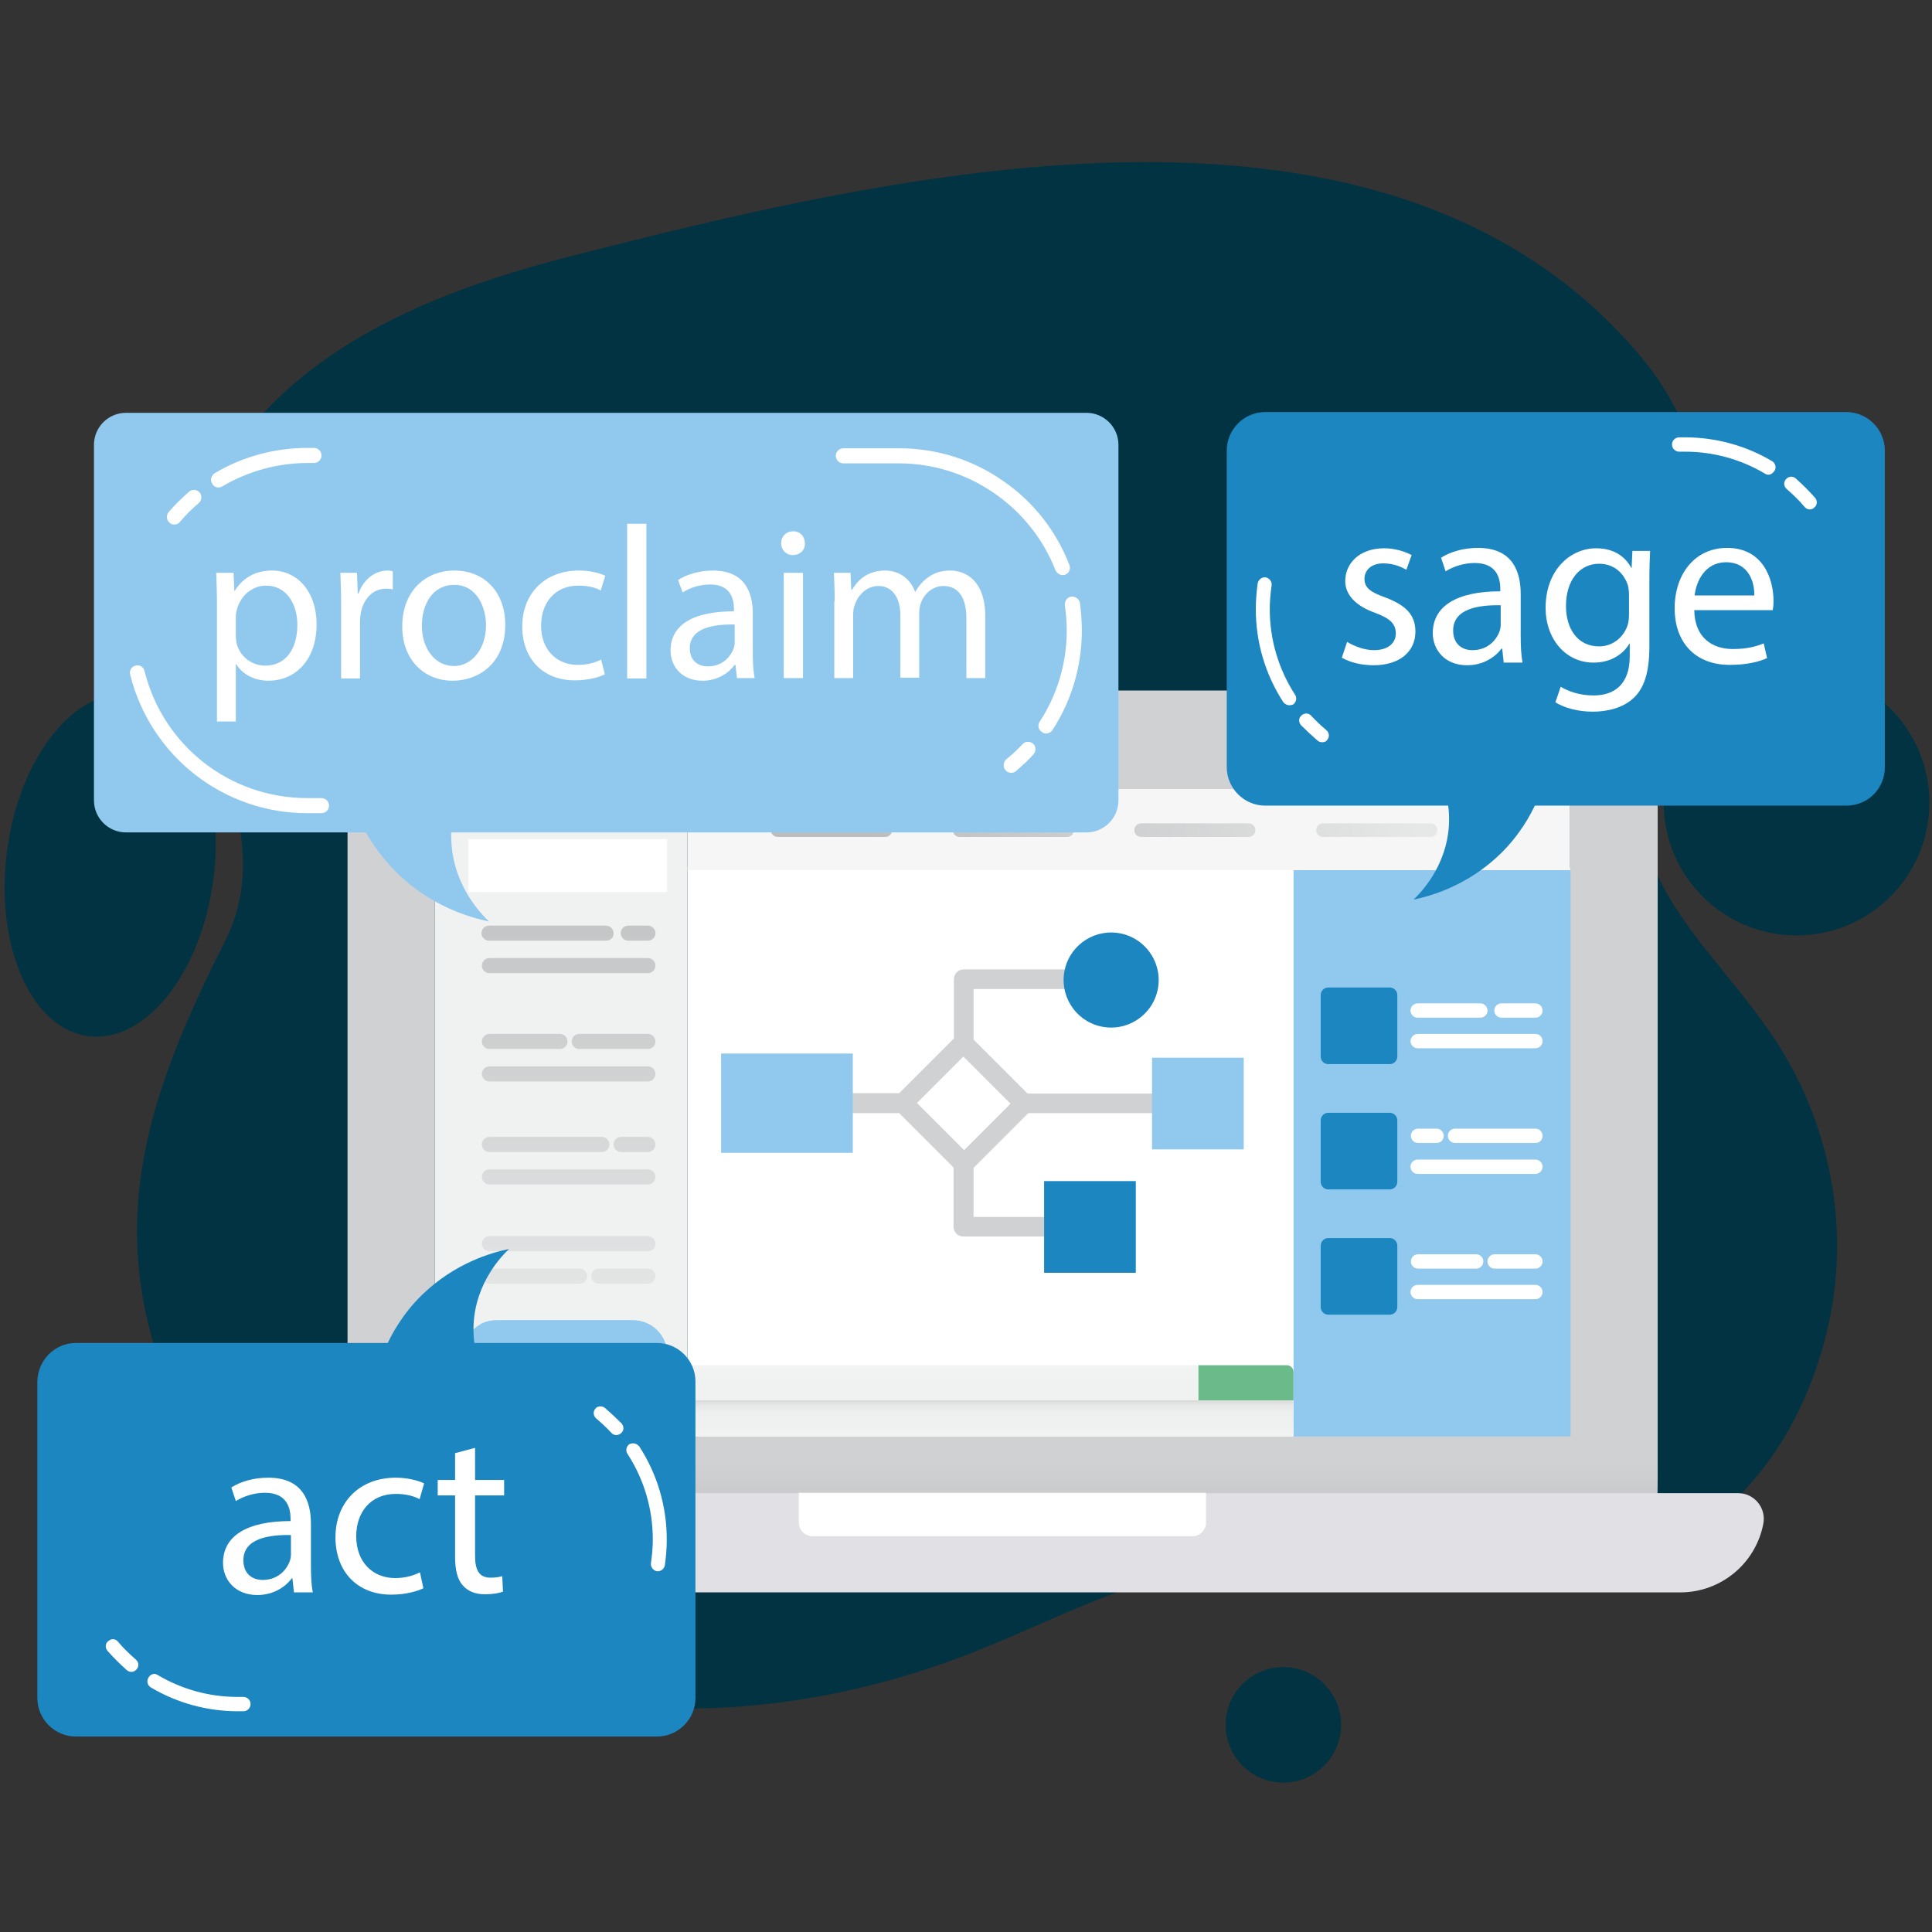 <?xml version="1.0" encoding="utf-8"?>
<!-- Generator: Adobe Illustrator 24.0.1, SVG Export Plug-In . SVG Version: 6.00 Build 0)  -->
<svg version="1.1" id="Custom-plat" xmlns="http://www.w3.org/2000/svg" xmlns:xlink="http://www.w3.org/1999/xlink" x="0px"
	 y="0px" viewBox="0 0 512 512" style="enable-background:new 0 0 512 512;" xml:space="preserve">
<rect x="0" y="0" width="512" height="512" fill="#333333" stroke="none"/>
<style type="text/css">
	.st0{fill:#013342;}
	.st1{fill:url(#SVGID_1_);}
	.st2{fill:#E1E0E4;}
	.st3{fill:#FFFFFF;}
	.st4{fill:#F0F1F1;}
	.st5{fill:url(#SVGID_2_);}
	.st6{fill:url(#SVGID_3_);}
	.st7{fill:url(#SVGID_4_);}
	.st8{fill:url(#SVGID_5_);}
	.st9{fill:url(#SVGID_6_);}
	.st10{fill:url(#SVGID_7_);}
	.st11{fill:url(#SVGID_8_);}
	.st12{fill:url(#SVGID_9_);}
	.st13{fill:url(#SVGID_10_);}
	.st14{fill:url(#SVGID_11_);}
	.st15{fill:url(#SVGID_12_);}
	.st16{fill:url(#SVGID_13_);}
	.st17{fill:#90C8EE;}
	.st18{fill:#F7F6F6;}
	.st19{fill:url(#SVGID_14_);}
	.st20{fill:url(#SVGID_15_);}
	.st21{fill:url(#SVGID_16_);}
	.st22{fill:url(#SVGID_17_);}
	.st23{fill:#CFD1D3;}
	.st24{fill:#1C86C1;}
	.st25{fill:url(#SVGID_18_);}
	.st26{fill:url(#SVGID_19_);}
	.st27{fill:url(#SVGID_20_);}
</style>
<g>
	<path class="st0" d="M129.6,444.5c-38.8-13.1-70.6-41.5-85.1-77.6c-17.4-43.2-4.6-78.3,15.1-117.4c8.5-16.8,4.1-33.1-1.1-50.1
		c-11.2-36.3-13-69.9,19.3-97.6c20.2-17.4,46.8-27.1,73.5-33.9c87.1-22.3,214.8-52.4,282,24.8c8.9,10.2,15.4,22.4,17.1,35.3
		c3.5,27.2-13.4,51.7-15.7,78.3c-2.5,29.2,19.6,45.3,35.1,68.3c15.2,22.6,20.6,50.6,14.7,76.7c-9.1,40.2-38.3,68.8-83.7,68.4
		c-25.8-0.2-50-8.6-76-5.3c-24.6,3.1-46.3,15.6-69.3,24.4c-32.4,12.4-68.6,17.4-103.1,11.5C144.5,448.9,136.9,447,129.6,444.5z"/>
	<circle class="st0" cx="476.1" cy="212.7" r="35.2"/>
	<circle class="st0" cx="340.1" cy="457.1" r="15.3"/>
	
		<ellipse transform="matrix(0.126 -0.992 0.992 0.126 -201.934 229.342)" class="st0" cx="29.2" cy="229.3" rx="45.7" ry="27.6"/>
</g>
<g>
	<g>
		<linearGradient id="SVGID_1_" gradientUnits="userSpaceOnUse" x1="265.694" y1="458.7" x2="265.694" y2="387.745">
			<stop  offset="0" style="stop-color:#9C9D9E"/>
			<stop  offset="1" style="stop-color:#CFD1D3"/>
		</linearGradient>
		<path class="st1" d="M439.3,392.3V201.5c0-10.2-8.3-18.5-18.5-18.5H110.6c-10.2,0-18.5,8.3-18.5,18.5v190.9l0,8.9h347.1
			L439.3,392.3z M416.1,380.7H115.2V209.1h300.9V380.7z"/>
		<g>
			<path class="st2" d="M445.3,422H86.1c-10.8,0-20-7.7-22-18.2l0,0c-0.8-4.2,2.4-8.1,6.7-8.1h389.8c4.3,0,7.5,3.9,6.7,8.1l0,0
				C465.3,414.3,456.1,422,445.3,422z"/>
		</g>
		<path class="st3" d="M316.1,407.1H215.3c-2,0-3.6-1.6-3.6-3.6v-5.2v-2.7h107.9v7.8C319.7,405.4,318,407.1,316.1,407.1z"/>
	</g>
	<g>
		<rect x="182.2" y="229.9" class="st3" width="233.9" height="150.8"/>
	</g>
	<g>
		<path class="st4" d="M131.9,209.3h50.3v171.4h-67V209.3C115.2,209.3,122.7,209.3,131.9,209.3z"/>
		<rect x="124.1" y="222.4" class="st3" width="52.7" height="14"/>
		<g>
			<g>
				<g>
					<g>
						<linearGradient id="SVGID_2_" gradientUnits="userSpaceOnUse" x1="145.158" y1="349.992" x2="145.158" y2="217.204">
							<stop  offset="0" style="stop-color:#E6E7E7"/>
							<stop  offset="1" style="stop-color:#BBBDBE"/>
						</linearGradient>
						<path class="st5" d="M160.6,249.3h-31c-1.1,0-2-0.9-2-2c0-1.1,0.9-2,2-2h31c1.1,0,2,0.9,2,2
							C162.7,248.4,161.8,249.3,160.6,249.3z"/>
					</g>
					<g>
						<linearGradient id="SVGID_3_" gradientUnits="userSpaceOnUse" x1="169.121" y1="349.992" x2="169.121" y2="217.204">
							<stop  offset="0" style="stop-color:#E6E7E7"/>
							<stop  offset="1" style="stop-color:#BBBDBE"/>
						</linearGradient>
						<path class="st6" d="M171.7,249.3h-5.2c-1.1,0-2-0.9-2-2c0-1.1,0.9-2,2-2h5.2c1.1,0,2,0.9,2,2
							C173.7,248.4,172.8,249.3,171.7,249.3z"/>
					</g>
					<g>
						<linearGradient id="SVGID_4_" gradientUnits="userSpaceOnUse" x1="150.691" y1="349.993" x2="150.691" y2="217.204">
							<stop  offset="0" style="stop-color:#E6E7E7"/>
							<stop  offset="1" style="stop-color:#BBBDBE"/>
						</linearGradient>
						<path class="st7" d="M171.7,257.9h-42c-1.1,0-2-0.9-2-2c0-1.1,0.9-2,2-2h42c1.1,0,2,0.9,2,2
							C173.7,257,172.8,257.9,171.7,257.9z"/>
					</g>
				</g>
			</g>
			<g>
				<g>
					<g>
						<linearGradient id="SVGID_5_" gradientUnits="userSpaceOnUse" x1="139.041" y1="349.992" x2="139.041" y2="217.204">
							<stop  offset="0" style="stop-color:#E6E7E7"/>
							<stop  offset="1" style="stop-color:#BBBDBE"/>
						</linearGradient>
						<path class="st8" d="M148.4,278h-18.7c-1.1,0-2-0.9-2-2c0-1.1,0.9-2,2-2h18.7c1.1,0,2,0.9,2,2
							C150.4,277.1,149.5,278,148.4,278z"/>
					</g>
					<g>
						<linearGradient id="SVGID_6_" gradientUnits="userSpaceOnUse" x1="162.619" y1="349.992" x2="162.619" y2="217.204">
							<stop  offset="0" style="stop-color:#E6E7E7"/>
							<stop  offset="1" style="stop-color:#BBBDBE"/>
						</linearGradient>
						<path class="st9" d="M171.7,278h-18.2c-1.1,0-2-0.9-2-2c0-1.1,0.9-2,2-2h18.2c1.1,0,2,0.9,2,2
							C173.7,277.1,172.8,278,171.7,278z"/>
					</g>
					<g>
						<linearGradient id="SVGID_7_" gradientUnits="userSpaceOnUse" x1="150.691" y1="349.993" x2="150.691" y2="217.204">
							<stop  offset="0" style="stop-color:#E6E7E7"/>
							<stop  offset="1" style="stop-color:#BBBDBE"/>
						</linearGradient>
						<path class="st10" d="M171.7,286.6h-42c-1.1,0-2-0.9-2-2c0-1.1,0.9-2,2-2h42c1.1,0,2,0.9,2,2
							C173.7,285.7,172.8,286.6,171.7,286.6z"/>
					</g>
				</g>
			</g>
			<g>
				<g>
					<g>
						<linearGradient id="SVGID_8_" gradientUnits="userSpaceOnUse" x1="144.574" y1="349.992" x2="144.574" y2="217.204">
							<stop  offset="0" style="stop-color:#E6E7E7"/>
							<stop  offset="1" style="stop-color:#BBBDBE"/>
						</linearGradient>
						<path class="st11" d="M159.5,305.3h-29.8c-1.1,0-2-0.9-2-2c0-1.1,0.9-2,2-2h29.8c1.1,0,2,0.9,2,2
							C161.5,304.4,160.6,305.3,159.5,305.3z"/>
					</g>
					<g>
						<linearGradient id="SVGID_9_" gradientUnits="userSpaceOnUse" x1="168.152" y1="349.992" x2="168.152" y2="217.204">
							<stop  offset="0" style="stop-color:#E6E7E7"/>
							<stop  offset="1" style="stop-color:#BBBDBE"/>
						</linearGradient>
						<path class="st12" d="M171.7,305.3h-7.1c-1.1,0-2-0.9-2-2c0-1.1,0.9-2,2-2h7.1c1.1,0,2,0.9,2,2
							C173.7,304.4,172.8,305.3,171.7,305.3z"/>
					</g>
					<g>
						<linearGradient id="SVGID_10_" gradientUnits="userSpaceOnUse" x1="150.691" y1="349.992" x2="150.691" y2="217.204">
							<stop  offset="0" style="stop-color:#E6E7E7"/>
							<stop  offset="1" style="stop-color:#BBBDBE"/>
						</linearGradient>
						<path class="st13" d="M171.7,313.9h-42c-1.1,0-2-0.9-2-2c0-1.1,0.9-2,2-2h42c1.1,0,2,0.9,2,2
							C173.7,313,172.8,313.9,171.7,313.9z"/>
					</g>
				</g>
			</g>
			<g>
				<g>
					<g>
						<linearGradient id="SVGID_11_" gradientUnits="userSpaceOnUse" x1="165.186" y1="349.992" x2="165.186" y2="217.204">
							<stop  offset="0" style="stop-color:#E6E7E7"/>
							<stop  offset="1" style="stop-color:#BBBDBE"/>
						</linearGradient>
						<path class="st14" d="M158.7,336.2h13c1.1,0,2,0.9,2,2c0,1.1-0.9,2-2,2h-13c-1.1,0-2-0.9-2-2
							C156.6,337.1,157.5,336.2,158.7,336.2z"/>
					</g>
					<g>
						<linearGradient id="SVGID_12_" gradientUnits="userSpaceOnUse" x1="141.607" y1="349.992" x2="141.607" y2="217.204">
							<stop  offset="0" style="stop-color:#E6E7E7"/>
							<stop  offset="1" style="stop-color:#BBBDBE"/>
						</linearGradient>
						<path class="st15" d="M129.7,336.2h23.9c1.1,0,2,0.9,2,2c0,1.1-0.9,2-2,2h-23.9c-1.1,0-2-0.9-2-2
							C127.7,337.1,128.6,336.2,129.7,336.2z"/>
					</g>
					<g>
						<linearGradient id="SVGID_13_" gradientUnits="userSpaceOnUse" x1="150.691" y1="349.992" x2="150.691" y2="217.204">
							<stop  offset="0" style="stop-color:#E6E7E7"/>
							<stop  offset="1" style="stop-color:#BBBDBE"/>
						</linearGradient>
						<path class="st16" d="M129.7,327.6h42c1.1,0,2,0.9,2,2c0,1.1-0.9,2-2,2h-42c-1.1,0-2-0.9-2-2
							C127.7,328.5,128.6,327.6,129.7,327.6z"/>
					</g>
				</g>
			</g>
		</g>
		<g>
			<path class="st17" d="M136,362.1c-5,0-9-4-9-9l0,0c0-0.7,0.1-1.4,0.3-2.1c-2.8,1.5-4.8,4.5-4.8,8l0,0c0,5,4.1,9,9,9h36.3
				c4.3,0,7.8-3,8.8-6.9c-1.3,0.7-2.7,1.1-4.3,1.1H136z"/>
			<path class="st17" d="M176.8,358.9c0-5-4.1-9-9-9h-36.3c-1.6,0-3,0.4-4.3,1.1c-0.2,0.7-0.3,1.4-0.3,2.1l0,0c0,5,4.1,9,9,9h36.3
				c1.6,0,3-0.4,4.3-1.1C176.7,360.4,176.8,359.7,176.8,358.9L176.8,358.9z"/>
			<path class="st17" d="M176.8,358.9c0-5-4.1-9-9-9h-36.3c-1.6,0-3,0.4-4.3,1.1c-0.2,0.7-0.3,1.4-0.3,2.1l0,0c0,5,4.1,9,9,9h36.3
				c1.6,0,3-0.4,4.3-1.1C176.7,360.4,176.8,359.7,176.8,358.9L176.8,358.9z"/>
		</g>
		<g>
			<polygon class="st3" points="170.7,363.5 153.3,357 156.4,375.3 161.2,371.3 166.2,377.4 170.9,373.6 165.9,367.5 			"/>
		</g>
		<rect x="182.2" y="209.1" class="st18" width="233.9" height="21.5"/>
		<g>
			<linearGradient id="SVGID_14_" gradientUnits="userSpaceOnUse" x1="373.512" y1="219.964" x2="230.496" y2="219.964">
				<stop  offset="0" style="stop-color:#E6E7E7"/>
				<stop  offset="1" style="stop-color:#BBBDBE"/>
			</linearGradient>
			<path class="st19" d="M234.6,221.8h-28.5c-1,0-1.8-0.8-1.8-1.8l0,0c0-1,0.8-1.8,1.8-1.8h28.5c1,0,1.8,0.8,1.8,1.8l0,0
				C236.4,221,235.6,221.8,234.6,221.8z"/>
			<linearGradient id="SVGID_15_" gradientUnits="userSpaceOnUse" x1="374.489" y1="219.964" x2="231.474" y2="219.964">
				<stop  offset="0" style="stop-color:#E6E7E7"/>
				<stop  offset="1" style="stop-color:#BBBDBE"/>
			</linearGradient>
			<path class="st20" d="M282.8,221.8h-28.5c-1,0-1.8-0.8-1.8-1.8l0,0c0-1,0.8-1.8,1.8-1.8h28.5c1,0,1.8,0.8,1.8,1.8l0,0
				C284.6,221,283.8,221.8,282.8,221.8z"/>
			<linearGradient id="SVGID_16_" gradientUnits="userSpaceOnUse" x1="375.466" y1="219.964" x2="232.451" y2="219.964">
				<stop  offset="0" style="stop-color:#E6E7E7"/>
				<stop  offset="1" style="stop-color:#BBBDBE"/>
			</linearGradient>
			<path class="st21" d="M330.9,221.8h-28.5c-1,0-1.8-0.8-1.8-1.8l0,0c0-1,0.8-1.8,1.8-1.8h28.5c1,0,1.8,0.8,1.8,1.8l0,0
				C332.7,221,331.9,221.8,330.9,221.8z"/>
			<linearGradient id="SVGID_17_" gradientUnits="userSpaceOnUse" x1="376.444" y1="219.964" x2="233.428" y2="219.964">
				<stop  offset="0" style="stop-color:#E6E7E7"/>
				<stop  offset="1" style="stop-color:#BBBDBE"/>
			</linearGradient>
			<path class="st22" d="M379.1,221.8h-28.5c-1,0-1.8-0.8-1.8-1.8l0,0c0-1,0.8-1.8,1.8-1.8h28.5c1,0,1.8,0.8,1.8,1.8l0,0
				C380.9,221,380.1,221.8,379.1,221.8z"/>
		</g>
	</g>
	<g>
		<g>
			<g>
				<g>
					<g>
						<path class="st23" d="M239.4,294.9H226c-1.4,0-2.6-1.1-2.6-2.6c0-1.4,1.1-2.6,2.6-2.6h12.3l14.5-14.5v-15.7
							c0-1.4,1.1-2.6,2.6-2.6h33.5c1.4,0,2.6,1.1,2.6,2.6c0,1.4-1.1,2.6-2.6,2.6h-30.9v14.2c0,0.7-0.3,1.3-0.8,1.8l-16,16
							C240.7,294.6,240.1,294.9,239.4,294.9z"/>
					</g>
					<g>
						<path class="st23" d="M288.8,327.7h-33.5c-1.4,0-2.6-1.1-2.6-2.6v-15.7L238.3,295H226c-1.4,0-2.6-1.1-2.6-2.6
							c0-1.4,1.1-2.6,2.6-2.6h13.4c0.7,0,1.3,0.3,1.8,0.7l16,16c0.5,0.5,0.8,1.1,0.8,1.8v14.2h30.9c1.4,0,2.6,1.1,2.6,2.6
							C291.4,326.5,290.2,327.7,288.8,327.7z"/>
					</g>
				</g>
				<g>
					<path class="st23" d="M255.4,311c-0.7,0-1.3-0.3-1.8-0.7c-1-1-1-2.6,0-3.6l14.2-14.2l-14.3-14.3c-1-1-1-2.6,0-3.6
						c1-1,2.6-1,3.6,0l16.1,16.1c1,1,1,2.6,0,3.6l-16,16C256.7,310.8,256.1,311,255.4,311z"/>
				</g>
				<g>
					<path class="st23" d="M317.5,295h-46.1c-1.4,0-2.6-1.1-2.6-2.6s1.1-2.6,2.6-2.6h46.1c1.4,0,2.6,1.1,2.6,2.6
						S318.9,295,317.5,295z"/>
				</g>
			</g>
			<rect x="191.1" y="279.2" class="st17" width="34.9" height="26.3"/>
			
				<ellipse transform="matrix(0.23 -0.973 0.973 0.23 -25.861 486.559)" class="st24" cx="294.5" cy="259.6" rx="12.6" ry="12.6"/>
			<rect x="305.3" y="280.3" class="st17" width="24.3" height="24.3"/>
			<rect x="276.7" y="313" class="st24" width="24.3" height="24.3"/>
			<g>
				<linearGradient id="SVGID_18_" gradientUnits="userSpaceOnUse" x1="262.505" y1="369.596" x2="262.505" y2="385.806">
					<stop  offset="0" style="stop-color:#BABABA"/>
					<stop  offset="4.540397e-02" style="stop-color:#CBCCCC"/>
					<stop  offset="0.108" style="stop-color:#DCDDDD"/>
					<stop  offset="0.187" style="stop-color:#E7E8E8"/>
					<stop  offset="0.297" style="stop-color:#EEEFEF"/>
					<stop  offset="0.602" style="stop-color:#F0F1F1"/>
					<stop  offset="1" style="stop-color:#FFFFFF"/>
				</linearGradient>
				<rect x="182.2" y="371.1" class="st25" width="160.5" height="9.6"/>
				<g>
					<linearGradient id="SVGID_19_" gradientUnits="userSpaceOnUse" x1="249.92" y1="410.432" x2="249.92" y2="336.935">
						<stop  offset="0" style="stop-color:#BABABA"/>
						<stop  offset="4.540397e-02" style="stop-color:#CBCCCC"/>
						<stop  offset="0.108" style="stop-color:#DCDDDD"/>
						<stop  offset="0.187" style="stop-color:#E7E8E8"/>
						<stop  offset="0.297" style="stop-color:#EEEFEF"/>
						<stop  offset="0.602" style="stop-color:#F0F1F1"/>
						<stop  offset="1" style="stop-color:#FFFFFF"/>
					</linearGradient>
					<path class="st26" d="M182.2,363.6v7.5h135.4v-9.3H184C183,361.8,182.2,362.6,182.2,363.6z"/>
					<linearGradient id="SVGID_20_" gradientUnits="userSpaceOnUse" x1="348.568" y1="348.084" x2="389.889" y2="306.763">
						<stop  offset="0" style="stop-color:#6ABB89"/>
						<stop  offset="1" style="stop-color:#3DB5B3"/>
					</linearGradient>
					<path class="st27" d="M341,361.8h-23.4v9.3h25.2v-7.5C342.8,362.6,342,361.8,341,361.8z"/>
				</g>
			</g>
		</g>
		<rect x="342.8" y="230.6" class="st17" width="73.4" height="150.1"/>
		<g>
			<g>
				<g>
					<path class="st24" d="M368.3,282h-16.3c-1.1,0-2-0.9-2-2v-16.3c0-1.1,0.9-2,2-2h16.3c1.1,0,2,0.9,2,2V280
						C370.3,281.1,369.4,282,368.3,282z"/>
				</g>
				<g>
					<g>
						<path class="st3" d="M392.3,269.7h-16.6c-1.1,0-1.9-0.9-1.9-1.9c0-1.1,0.9-1.9,1.9-1.9h16.6c1.1,0,1.9,0.9,1.9,1.9
							C394.2,268.8,393.4,269.7,392.3,269.7z"/>
					</g>
					<g>
						<path class="st3" d="M406.9,269.7h-9c-1.1,0-1.9-0.9-1.9-1.9c0-1.1,0.9-1.9,1.9-1.9h9c1.1,0,1.9,0.9,1.9,1.9
							C408.8,268.8,408,269.7,406.9,269.7z"/>
					</g>
					<g>
						<path class="st3" d="M406.9,277.8h-31.2c-1.1,0-1.9-0.9-1.9-1.9s0.9-1.9,1.9-1.9h31.2c1.1,0,1.9,0.9,1.9,1.9
							S408,277.8,406.9,277.8z"/>
					</g>
				</g>
			</g>
			<g>
				<g>
					<g>
						<path class="st3" d="M380.7,302.9h-4.9c-1.1,0-1.9-0.9-1.9-1.9c0-1.1,0.9-1.9,1.9-1.9h4.9c1.1,0,1.9,0.9,1.9,1.9
							C382.6,302.1,381.8,302.9,380.7,302.9z"/>
					</g>
					<g>
						<path class="st3" d="M406.9,302.9h-21.3c-1.1,0-1.9-0.9-1.9-1.9c0-1.1,0.9-1.9,1.9-1.9h21.3c1.1,0,1.9,0.9,1.9,1.9
							C408.8,302.1,408,302.9,406.9,302.9z"/>
					</g>
					<g>
						<path class="st3" d="M406.9,311.1h-31.2c-1.1,0-1.9-0.9-1.9-1.9c0-1.1,0.9-1.9,1.9-1.9h31.2c1.1,0,1.9,0.9,1.9,1.9
							C408.8,310.2,408,311.1,406.9,311.1z"/>
					</g>
				</g>
				<path class="st24" d="M368.3,315.2h-16.3c-1.1,0-2-0.9-2-2v-16.3c0-1.1,0.9-2,2-2h16.3c1.1,0,2,0.9,2,2v16.3
					C370.3,314.3,369.4,315.2,368.3,315.2z"/>
			</g>
			<g>
				<g>
					<g>
						<path class="st3" d="M391.2,336.2h-15.4c-1.1,0-1.9-0.9-1.9-1.9c0-1.1,0.9-1.9,1.9-1.9h15.4c1.1,0,1.9,0.9,1.9,1.9
							C393.1,335.3,392.3,336.2,391.2,336.2z"/>
					</g>
					<g>
						<path class="st3" d="M406.9,336.2h-10.8c-1.1,0-1.9-0.9-1.9-1.9c0-1.1,0.9-1.9,1.9-1.9h10.8c1.1,0,1.9,0.9,1.9,1.9
							C408.8,335.3,408,336.2,406.9,336.2z"/>
					</g>
					<g>
						<path class="st3" d="M406.9,344.3h-31.2c-1.1,0-1.9-0.9-1.9-1.9c0-1.1,0.9-1.9,1.9-1.9h31.2c1.1,0,1.9,0.9,1.9,1.9
							C408.8,343.4,408,344.3,406.9,344.3z"/>
					</g>
				</g>
				<path class="st24" d="M368.3,348.4h-16.3c-1.1,0-2-0.9-2-2v-16.3c0-1.1,0.9-2,2-2h16.3c1.1,0,2,0.9,2,2v16.3
					C370.3,347.5,369.4,348.4,368.3,348.4z"/>
			</g>
		</g>
	</g>
</g>
<g>
	<g>
		<g>
			<g>
				<g>
					<g>
						<path class="st17" d="M33.4,220.6h254.5c4.7,0,8.5-3.8,8.5-8.5v-94.2c0-4.7-3.8-8.5-8.5-8.5H33.4c-4.7,0-8.5,3.8-8.5,8.5v94.2
							C24.9,216.8,28.7,220.6,33.4,220.6z"/>
					</g>
				</g>
				<g>
					<g>
						<path class="st3" d="M57.9,129.2c0.3,0,0.7-0.1,1-0.3c6.8-4,14.6-6.2,22.6-6.2h1.7c1.1,0,2-0.9,2-2c0-1.1-0.9-2-2-2h-1.7
							c-8.7,0-17.2,2.3-24.6,6.7c-0.9,0.6-1.3,1.8-0.7,2.7C56.5,128.8,57.2,129.2,57.9,129.2z"/>
					</g>
					<g>
						<path class="st3" d="M281.6,152.4c0.2,0,0.5,0,0.7-0.1c1-0.4,1.5-1.5,1.1-2.6c-3.5-9-9.5-16.7-17.5-22.2
							c-8.1-5.7-17.7-8.7-27.6-8.7h-14.8c-1.1,0-2,0.9-2,2c0,1.1,0.9,2,2,2h14.8c18.2,0,34.8,11.4,41.4,28.3
							C280.1,151.9,280.8,152.4,281.6,152.4z"/>
					</g>
					<g>
						<path class="st3" d="M277.2,194.4c0.6,0,1.3-0.3,1.7-0.9c5.1-7.8,7.8-17,7.8-26.4c0-2.4-0.2-4.9-0.5-7.3
							c-0.2-1.1-1.2-1.8-2.3-1.7c-1.1,0.2-1.8,1.2-1.7,2.3c0.3,2.2,0.5,4.5,0.5,6.7c0,8.6-2.5,17-7.2,24.2c-0.6,0.9-0.3,2.1,0.6,2.7
							C276.5,194.3,276.9,194.4,277.2,194.4z"/>
					</g>
					<g>
						<path class="st3" d="M268,204.8c0.4,0,0.9-0.1,1.3-0.5c1.6-1.4,3.2-2.8,4.6-4.4c0.7-0.8,0.7-2.1-0.1-2.8
							c-0.8-0.7-2.1-0.7-2.8,0.1c-1.3,1.4-2.8,2.8-4.3,4c-0.8,0.7-1,1.9-0.3,2.8C266.8,204.6,267.4,204.8,268,204.8z"/>
					</g>
					<g>
						<path class="st3" d="M81.4,215.5h3.8c1.1,0,2-0.9,2-2c0-1.1-0.9-2-2-2h-3.8c-20.5,0-38.2-13.9-43.1-33.7
							c-0.3-1.1-1.3-1.7-2.4-1.4c-1.1,0.3-1.7,1.3-1.4,2.4C39.9,200.4,59.2,215.5,81.4,215.5z"/>
					</g>
					<g>
						<path class="st3" d="M46.2,139c0.6,0,1.1-0.2,1.5-0.7c1.5-1.8,3.2-3.5,5-5c0.8-0.7,0.9-2,0.2-2.8c-0.7-0.8-2-0.9-2.8-0.2
							c-1.9,1.7-3.8,3.5-5.4,5.4c-0.7,0.8-0.6,2.1,0.2,2.8C45.3,138.9,45.7,139,46.2,139z"/>
					</g>
				</g>
				<g>
					<path class="st3" d="M57.5,160.9c0-3.6-0.1-6.5-0.2-9.1h4.6l0.2,4.8h0.1c2.1-3.4,5.4-5.4,9.9-5.4c6.8,0,11.8,5.7,11.8,14.2
						c0,10-6.1,15-12.7,15c-3.7,0-6.9-1.6-8.6-4.4h-0.1v15.2h-5V160.9z M62.5,168.4c0,0.8,0.1,1.4,0.2,2.1c0.9,3.5,4,5.9,7.6,5.9
						c5.4,0,8.5-4.4,8.5-10.8c0-5.6-2.9-10.4-8.3-10.4c-3.5,0-6.7,2.5-7.7,6.3c-0.2,0.6-0.3,1.4-0.3,2.1V168.4z"/>
					<path class="st3" d="M90.4,160.5c0-3.3-0.1-6.1-0.2-8.7h4.4l0.2,5.5H95c1.3-3.7,4.3-6.1,7.7-6.1c0.6,0,1,0.1,1.4,0.2v4.8
						c-0.5-0.1-1-0.2-1.7-0.2c-3.6,0-6.1,2.7-6.8,6.5c-0.1,0.7-0.2,1.5-0.2,2.4v14.9h-5V160.5z"/>
					<path class="st3" d="M133.9,165.6c0,10.3-7.2,14.8-13.9,14.8c-7.6,0-13.4-5.5-13.4-14.4c0-9.3,6.1-14.8,13.8-14.8
						C128.5,151.2,133.9,157,133.9,165.6z M111.8,165.8c0,6.1,3.5,10.7,8.5,10.7c4.8,0,8.5-4.6,8.5-10.8c0-4.7-2.4-10.7-8.4-10.7
						C114.4,155,111.8,160.5,111.8,165.8z"/>
					<path class="st3" d="M160.3,178.7c-1.3,0.7-4.3,1.6-8,1.6c-8.4,0-13.9-5.7-13.9-14.3c0-8.6,5.9-14.8,15-14.8c3,0,5.7,0.7,7,1.4
						l-1.2,3.9c-1.2-0.7-3.1-1.3-5.9-1.3c-6.4,0-9.9,4.7-9.9,10.6c0,6.5,4.2,10.4,9.7,10.4c2.9,0,4.8-0.7,6.2-1.4L160.3,178.7z"/>
					<path class="st3" d="M166.2,138.8h5.1v41h-5.1V138.8z"/>
					<path class="st3" d="M195.3,179.7l-0.4-3.5h-0.2c-1.6,2.2-4.6,4.2-8.5,4.2c-5.7,0-8.5-4-8.5-8c0-6.8,6-10.4,16.8-10.4v-0.6
						c0-2.3-0.6-6.5-6.3-6.5c-2.6,0-5.3,0.8-7.3,2.1l-1.2-3.3c2.3-1.5,5.7-2.5,9.2-2.5c8.5,0,10.6,5.8,10.6,11.4v10.4
						c0,2.4,0.1,4.8,0.5,6.7H195.3z M194.6,165.5c-5.5-0.1-11.8,0.9-11.8,6.3c0,3.3,2.2,4.8,4.8,4.8c3.6,0,5.9-2.3,6.8-4.7
						c0.2-0.5,0.3-1.1,0.3-1.6V165.5z"/>
					<path class="st3" d="M213.3,144c0.1,1.7-1.2,3.1-3.2,3.1c-1.8,0-3.1-1.4-3.1-3.1c0-1.8,1.3-3.2,3.2-3.2
						C212.1,140.8,213.3,142.2,213.3,144z M207.7,179.7v-27.9h5.1v27.9H207.7z"/>
					<path class="st3" d="M221.2,159.4c0-2.9-0.1-5.2-0.2-7.6h4.4l0.2,4.5h0.2c1.6-2.7,4.2-5.1,8.8-5.1c3.8,0,6.7,2.3,7.9,5.6h0.1
						c0.9-1.6,2-2.8,3.1-3.6c1.7-1.3,3.5-2,6.2-2c3.7,0,9.2,2.4,9.2,12.1v16.4h-5v-15.8c0-5.4-2-8.6-6.1-8.6c-2.9,0-5.1,2.1-6,4.6
						c-0.2,0.7-0.4,1.6-0.4,2.5v17.2h-5V163c0-4.4-2-7.7-5.8-7.7c-3.2,0-5.5,2.5-6.3,5.1c-0.3,0.7-0.4,1.6-0.4,2.5v16.8h-5V159.4z"
						/>
				</g>
			</g>
			<path class="st17" d="M123.4,206.7c-1.5,2.7-4.2,8.5-3.8,16.1c0.5,12.1,8.2,19.7,10,21.4c-4.8-1-15.4-3.9-24.6-13.1
				c-5.3-5.3-8.4-10.8-10.2-14.6L123.4,206.7z"/>
		</g>
	</g>
</g>
<g>
	<g>
		<g>
			<g>
				<g>
					<path id="XMLID_7_" class="st24" d="M489.3,213.5h-154c-5.6,0-10.2-4.6-10.2-10.2v-83.9c0-5.6,4.6-10.2,10.2-10.2h154
						c5.6,0,10.2,4.6,10.2,10.2v83.9C499.5,209,495,213.5,489.3,213.5z"/>
				</g>
				<g>
					<g>
						<path class="st3" d="M468.6,125.8c-0.3,0-0.6-0.1-0.9-0.3c-6.4-3.8-13.7-5.8-21.1-5.8h-1.6c-1,0-1.9-0.8-1.9-1.9
							c0-1,0.8-1.9,1.9-1.9h1.6c8.1,0,16.1,2.2,23,6.3c0.9,0.5,1.2,1.7,0.7,2.5C469.8,125.5,469.2,125.8,468.6,125.8z"/>
					</g>
					<g>
						<path class="st3" d="M341.7,186.9c-0.6,0-1.2-0.3-1.6-0.8c-4.8-7.4-7.3-15.9-7.3-24.7c0-2.3,0.2-4.6,0.5-6.8
							c0.2-1,1.1-1.7,2.1-1.6c1,0.2,1.7,1.1,1.6,2.1c-0.3,2.1-0.5,4.2-0.5,6.3c0,8.1,2.3,15.9,6.7,22.7c0.6,0.9,0.3,2-0.5,2.6
							C342.4,186.8,342.1,186.9,341.7,186.9z"/>
					</g>
					<g>
						<path class="st3" d="M350.4,196.7c-0.4,0-0.8-0.1-1.2-0.4c-1.5-1.3-3-2.7-4.4-4.1c-0.7-0.8-0.7-1.9,0.1-2.6
							c0.8-0.7,1.9-0.7,2.6,0.1c1.2,1.3,2.6,2.6,4,3.8c0.8,0.7,0.9,1.8,0.2,2.6C351.5,196.5,351,196.7,350.4,196.7z"/>
					</g>
					<g>
						<path class="st3" d="M479.6,135c-0.5,0-1-0.2-1.4-0.7c-1.4-1.7-3-3.2-4.7-4.7c-0.8-0.7-0.9-1.8-0.2-2.6
							c0.7-0.8,1.8-0.9,2.6-0.2c1.8,1.6,3.5,3.3,5.1,5.1c0.7,0.8,0.6,2-0.2,2.6C480.4,134.9,480,135,479.6,135z"/>
					</g>
				</g>
			</g>
			<path class="st24" d="M380.4,203.2c1.4,2.5,3.9,7.9,3.6,15.1c-0.5,11.3-7.7,18.5-9.4,20.1c4.5-0.9,14.4-3.7,23.1-12.2
				c5-4.9,7.9-10.1,9.5-13.7L380.4,203.2z"/>
		</g>
	</g>
	<g>
		<path class="st3" d="M357,170.1c1.6,1,4.4,2.2,7.1,2.2c3.9,0,5.8-2,5.8-4.4c0-2.6-1.5-4-5.5-5.5c-5.3-1.9-7.9-4.9-7.9-8.4
			c0-4.8,3.9-8.7,10.3-8.7c3,0,5.6,0.9,7.3,1.8l-1.4,3.9c-1.2-0.7-3.3-1.7-6.1-1.7c-3.2,0-5,1.8-5,4.1c0,2.5,1.8,3.6,5.7,5
			c5.2,2,7.8,4.5,7.8,9c0,5.2-4.1,8.9-11.1,8.9c-3.3,0-6.3-0.8-8.4-2L357,170.1z"/>
		<path class="st3" d="M398.5,175.6l-0.4-3.7h-0.2c-1.7,2.3-4.9,4.4-9.1,4.4c-6,0-9.1-4.2-9.1-8.5c0-7.2,6.4-11.1,17.9-11.1v-0.6
			c0-2.5-0.7-6.9-6.8-6.9c-2.8,0-5.6,0.9-7.7,2.2l-1.2-3.6c2.5-1.6,6-2.6,9.8-2.6c9.1,0,11.3,6.2,11.3,12.2v11.1
			c0,2.6,0.1,5.1,0.5,7.1H398.5z M397.7,160.4c-5.9-0.1-12.6,0.9-12.6,6.7c0,3.5,2.3,5.2,5.1,5.2c3.9,0,6.3-2.5,7.2-5
			c0.2-0.6,0.3-1.2,0.3-1.7V160.4z"/>
		<path class="st3" d="M437.3,145.9c-0.1,2.1-0.2,4.5-0.2,8.2v17.3c0,6.8-1.4,11-4.2,13.6c-2.9,2.7-7.1,3.6-10.8,3.6
			c-3.6,0-7.5-0.9-9.9-2.5l1.4-4.1c2,1.2,5,2.3,8.7,2.3c5.5,0,9.6-2.9,9.6-10.4v-3.3h-0.1c-1.7,2.8-4.9,5-9.5,5
			c-7.4,0-12.7-6.3-12.7-14.5c0-10.1,6.6-15.8,13.4-15.8c5.2,0,8,2.7,9.3,5.2h0.1l0.2-4.5H437.3z M431.7,157.6
			c0-0.9-0.1-1.7-0.3-2.5c-1-3.1-3.6-5.7-7.6-5.7c-5.2,0-8.8,4.4-8.8,11.2c0,5.8,2.9,10.7,8.8,10.7c3.3,0,6.3-2.1,7.5-5.5
			c0.3-0.9,0.4-2,0.4-2.9V157.6z"/>
		<path class="st3" d="M449,161.7c0.1,7.3,4.8,10.3,10.2,10.3c3.9,0,6.2-0.7,8.2-1.5l0.9,3.9c-1.9,0.9-5.2,1.8-9.9,1.8
			c-9.2,0-14.6-6-14.6-15c0-9,5.3-16,13.9-16c9.7,0,12.3,8.5,12.3,14c0,1.1-0.1,2-0.2,2.5H449z M464.9,157.8
			c0.1-3.4-1.4-8.8-7.5-8.8c-5.5,0-7.9,5-8.3,8.8H464.9z"/>
	</g>
</g>
<g>
	<g>
		<g>
			<g>
				<g>
					<path id="XMLID_18_" class="st24" d="M20.1,355.9h154c5.6,0,10.2,4.6,10.2,10.2V450c0,5.6-4.6,10.2-10.2,10.2h-154
						c-5.6,0-10.2-4.6-10.2-10.2v-83.9C10,360.5,14.5,355.9,20.1,355.9z"/>
				</g>
				<g>
					<g>
						<path class="st3" d="M40.9,443.6c0.3,0,0.6,0.1,0.9,0.3c6.4,3.8,13.7,5.8,21.1,5.8h1.6c1,0,1.9,0.8,1.9,1.9
							c0,1-0.8,1.9-1.9,1.9H63c-8.1,0-16.1-2.2-23-6.3c-0.9-0.5-1.2-1.7-0.7-2.5C39.6,444,40.3,443.6,40.9,443.6z"/>
					</g>
					<g>
						<path class="st3" d="M167.8,382.5c0.6,0,1.2,0.3,1.6,0.8c4.8,7.4,7.3,15.9,7.3,24.7c0,2.3-0.2,4.6-0.5,6.8
							c-0.2,1-1.1,1.7-2.1,1.6c-1-0.2-1.7-1.1-1.6-2.1c0.3-2.1,0.5-4.2,0.5-6.3c0-8.1-2.3-15.9-6.7-22.7c-0.6-0.9-0.3-2,0.5-2.6
							C167.1,382.6,167.4,382.5,167.8,382.5z"/>
					</g>
					<g>
						<path class="st3" d="M159.1,372.7c0.4,0,0.8,0.1,1.2,0.4c1.5,1.3,3,2.7,4.4,4.1c0.7,0.8,0.7,1.9-0.1,2.6
							c-0.8,0.7-1.9,0.7-2.6-0.1c-1.2-1.3-2.6-2.6-4-3.8c-0.8-0.7-0.9-1.8-0.2-2.6C158,373,158.5,372.7,159.1,372.7z"/>
					</g>
					<g>
						<path class="st3" d="M29.9,434.4c0.5,0,1,0.2,1.4,0.7c1.4,1.7,3,3.2,4.7,4.7c0.8,0.7,0.9,1.8,0.2,2.6
							c-0.7,0.8-1.8,0.9-2.6,0.2c-1.8-1.6-3.5-3.3-5.1-5.1c-0.7-0.8-0.6-2,0.2-2.6C29.1,434.6,29.5,434.4,29.9,434.4z"/>
					</g>
				</g>
			</g>
			<path class="st24" d="M129.1,366.2c-1.4-2.5-3.9-7.9-3.6-15.1c0.5-11.3,7.7-18.5,9.4-20.1c-4.5,0.9-14.4,3.7-23.1,12.2
				c-5,4.9-7.9,10.1-9.5,13.7L129.1,366.2z"/>
		</g>
	</g>
	<g>
		<path class="st3" d="M77.9,422l-0.4-3.7h-0.2c-1.7,2.3-4.9,4.4-9.1,4.4c-6,0-9.1-4.2-9.1-8.5c0-7.2,6.4-11.1,17.9-11.1v-0.6
			c0-2.5-0.7-6.9-6.8-6.9c-2.8,0-5.6,0.9-7.7,2.2l-1.2-3.6c2.5-1.6,6-2.6,9.8-2.6c9.1,0,11.3,6.2,11.3,12.2v11.1
			c0,2.6,0.1,5.1,0.5,7.1H77.9z M77.1,406.8c-5.9-0.1-12.6,0.9-12.6,6.7c0,3.5,2.3,5.2,5.1,5.2c3.9,0,6.3-2.5,7.2-5
			c0.2-0.6,0.3-1.2,0.3-1.7V406.8z"/>
		<path class="st3" d="M112.2,420.9c-1.4,0.7-4.5,1.7-8.5,1.7c-9,0-14.8-6.1-14.8-15.2c0-9.2,6.3-15.8,16-15.8c3.2,0,6,0.8,7.5,1.5
			l-1.2,4.2c-1.3-0.7-3.3-1.4-6.3-1.4c-6.8,0-10.5,5-10.5,11.2c0,6.9,4.4,11.1,10.3,11.1c3.1,0,5.1-0.8,6.6-1.5L112.2,420.9z"/>
		<path class="st3" d="M125.9,383.7v8.5h7.7v4.1h-7.7v16c0,3.7,1,5.8,4.1,5.8c1.4,0,2.5-0.2,3.1-0.4l0.2,4.1c-1,0.4-2.7,0.7-4.8,0.7
			c-2.5,0-4.5-0.8-5.8-2.3c-1.5-1.6-2.1-4.2-2.1-7.7v-16.2H116v-4.1h4.6v-7.1L125.9,383.7z"/>
	</g>
</g>
</svg>
